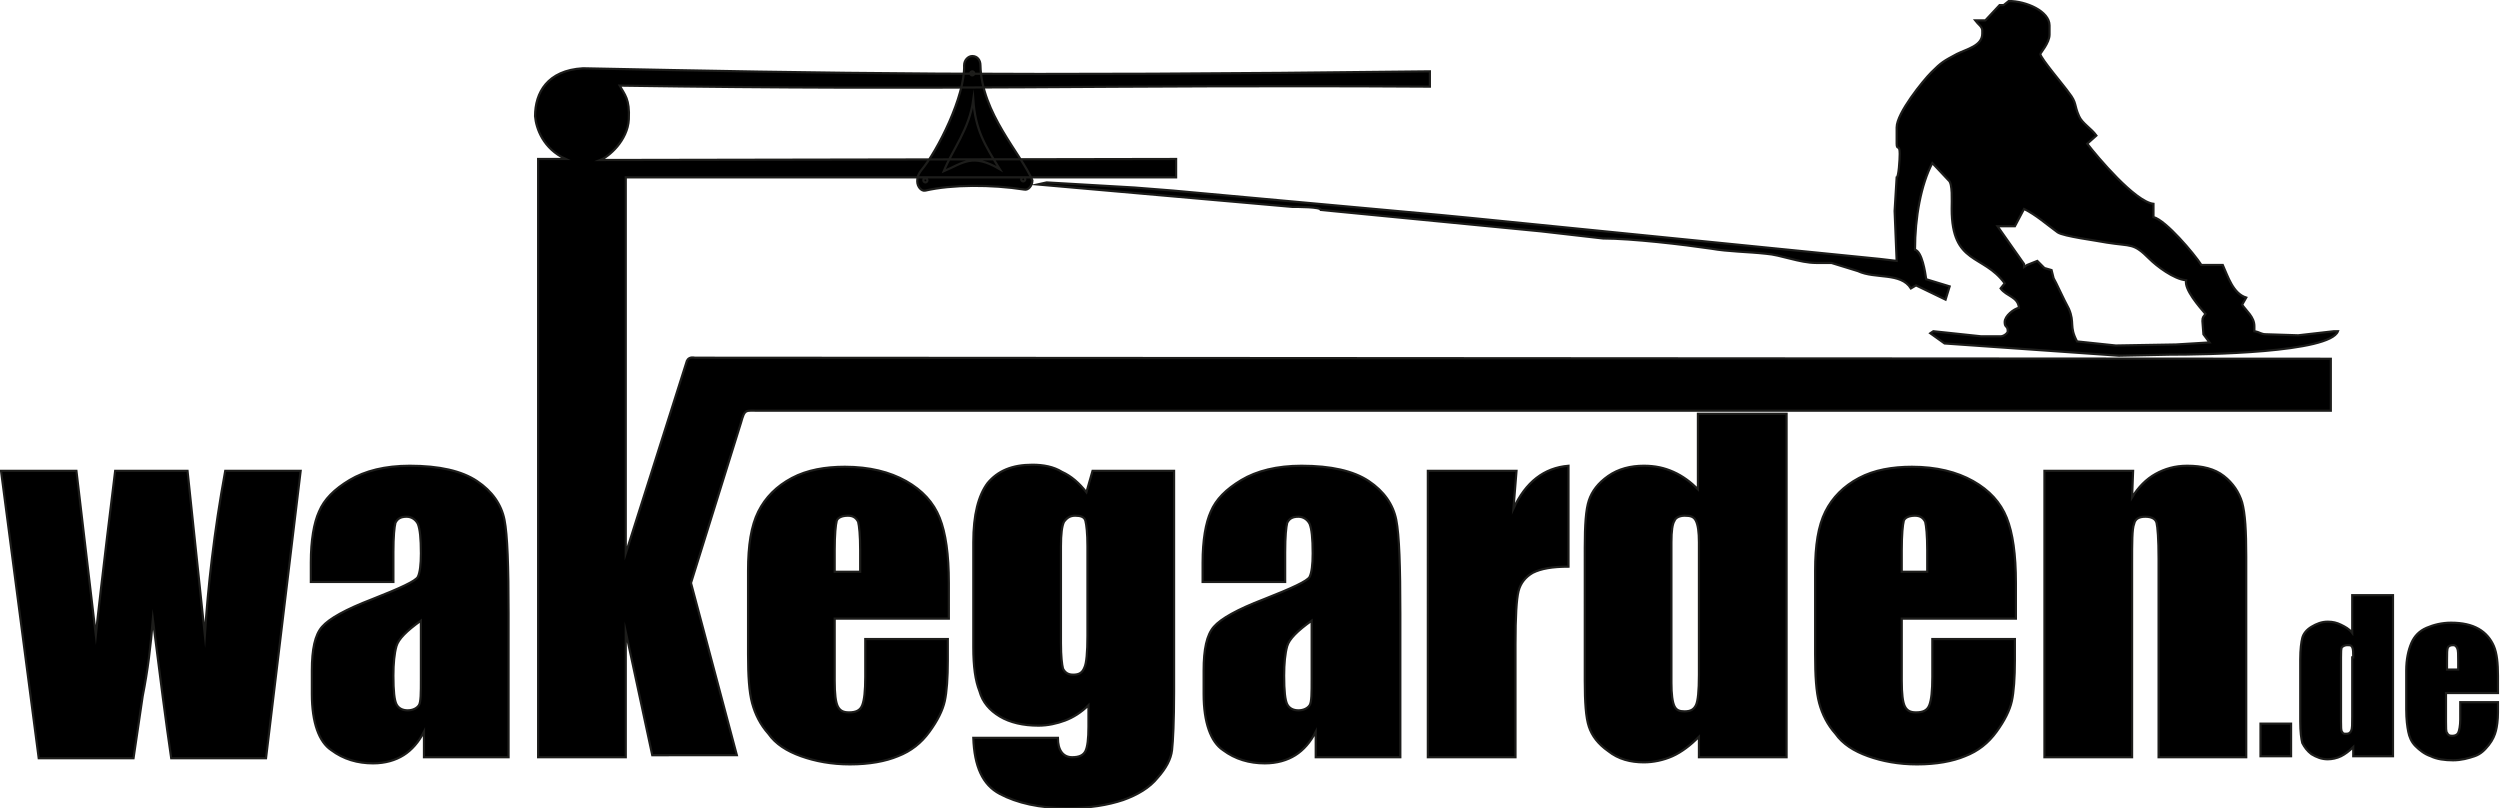 <?xml version="1.0" encoding="utf-8"?>
<!-- Generator: Adobe Illustrator 27.2.0, SVG Export Plug-In . SVG Version: 6.00 Build 0)  -->
<svg version="1.1" id="Ebene_1" xmlns="http://www.w3.org/2000/svg" xmlns:xlink="http://www.w3.org/1999/xlink" x="0px" y="0px"
	 viewBox="0 0 245.3 79.3" style="enable-background:new 0 0 245.3 79.3;" xml:space="preserve">
<style type="text/css">
	.st0{stroke:#1D1D1B;stroke-width:0.216;stroke-miterlimit:22.926;}
	.st1{fill-rule:evenodd;clip-rule:evenodd;}
</style>
<g>
	<path class="st0" d="M209.3,46.2l-0.1,2.6c0.6-1,1.4-1.8,2.3-2.3c0.9-0.5,1.9-0.8,3.1-0.8c1.5,0,2.7,0.3,3.6,1
		c0.9,0.7,1.5,1.6,1.8,2.6c0.3,1.1,0.4,2.8,0.4,5.3v19.7h-8.6V54.8c0-1.9-0.1-3.1-0.2-3.5c-0.1-0.4-0.5-0.6-1.1-0.6
		c-0.6,0-1,0.2-1.1,0.7c-0.2,0.5-0.2,1.8-0.2,3.9v19h-8.6V46.2H209.3L209.3,46.2z M189.1,56.1v-2.1c0-1.5-0.1-2.4-0.2-2.8
		c-0.2-0.4-0.5-0.6-1-0.6c-0.6,0-1,0.2-1.1,0.5c-0.1,0.4-0.2,1.3-0.2,2.9v2.1H189.1L189.1,56.1z M197.7,60.7h-11.1v6.1
		c0,1.3,0.1,2.1,0.3,2.5c0.2,0.4,0.5,0.6,1.1,0.6c0.7,0,1.1-0.2,1.3-0.7c0.2-0.5,0.3-1.4,0.3-2.8v-3.7h8.1v2.1c0,1.7-0.1,3.1-0.3,4
		c-0.2,0.9-0.7,1.9-1.5,3c-0.8,1.1-1.8,1.9-3.1,2.4c-1.2,0.5-2.8,0.8-4.7,0.8c-1.8,0-3.4-0.3-4.8-0.8c-1.4-0.5-2.5-1.2-3.2-2.2
		c-0.8-0.9-1.3-1.9-1.6-3c-0.3-1.1-0.4-2.7-0.4-4.8v-8.2c0-2.5,0.3-4.4,1-5.8c0.7-1.4,1.8-2.5,3.3-3.3c1.5-0.8,3.3-1.1,5.2-1.1
		c2.4,0,4.4,0.5,6,1.4c1.6,0.9,2.7,2.1,3.3,3.6c0.6,1.5,0.9,3.6,0.9,6.4V60.7L197.7,60.7z M166.7,53.2c0-1-0.1-1.7-0.3-2.1
		c-0.2-0.4-0.5-0.5-1.1-0.5c-0.5,0-0.9,0.2-1,0.5c-0.2,0.3-0.3,1-0.3,2.1V67c0,1.1,0.1,1.9,0.3,2.3c0.2,0.4,0.5,0.5,1,0.5
		c0.6,0,0.9-0.2,1.1-0.6c0.2-0.4,0.3-1.4,0.3-3V53.2L166.7,53.2z M175.3,40.6l0,33.7h-8.6v-2c-0.8,0.8-1.7,1.5-2.6,1.9
		c-0.9,0.4-1.9,0.6-2.8,0.6c-1.3,0-2.5-0.3-3.5-1.1c-1-0.7-1.6-1.5-1.9-2.4c-0.3-0.9-0.4-2.4-0.4-4.5V53.7c0-2.2,0.1-3.7,0.4-4.6
		c0.3-0.9,0.9-1.7,1.9-2.4c1-0.7,2.2-1,3.5-1c1.1,0,2,0.2,2.9,0.6c0.9,0.4,1.7,1,2.4,1.7l0-7.4H175.3L175.3,40.6z M148.8,46.2
		l-0.3,3.7c1.2-2.6,3-4,5.4-4.2v9.9c-1.6,0-2.7,0.2-3.5,0.6c-0.7,0.4-1.2,1-1.4,1.8c-0.2,0.8-0.3,2.5-0.3,5.2v11.1h-8.6V46.2H148.8
		L148.8,46.2z M128.7,60.9c-1.4,1-2.2,1.8-2.4,2.5c-0.2,0.7-0.3,1.7-0.3,2.9c0,1.5,0.1,2.4,0.3,2.8c0.2,0.4,0.6,0.6,1.1,0.6
		c0.5,0,0.9-0.2,1.1-0.5c0.2-0.3,0.2-1.2,0.2-2.6V60.9L128.7,60.9z M126,57.1h-8v-1.9c0-2.2,0.3-3.9,0.8-5c0.5-1.2,1.5-2.2,3-3.1
		c1.5-0.9,3.5-1.4,5.9-1.4c2.9,0,5.1,0.5,6.6,1.5c1.5,1,2.4,2.3,2.7,3.8c0.3,1.5,0.4,4.6,0.4,9.2v14.1h-8.3v-2.5
		c-0.5,1-1.2,1.8-2,2.3c-0.8,0.5-1.8,0.8-3,0.8c-1.5,0-2.9-0.4-4.1-1.3c-1.2-0.8-1.9-2.7-1.9-5.5v-2.3c0-2.1,0.3-3.5,1-4.3
		c0.7-0.8,2.3-1.7,4.9-2.7c2.8-1.1,4.3-1.8,4.5-2.2c0.2-0.4,0.3-1.2,0.3-2.3c0-1.5-0.1-2.4-0.3-2.9c-0.2-0.4-0.6-0.7-1.1-0.7
		c-0.6,0-0.9,0.2-1.1,0.6c-0.1,0.4-0.2,1.3-0.2,2.9V57.1L126,57.1z M106.7,53.6c0-1.3-0.1-2.1-0.2-2.5c-0.1-0.4-0.5-0.5-1-0.5
		c-0.5,0-0.8,0.2-1.1,0.6c-0.2,0.4-0.3,1.2-0.3,2.4v9.5c0,1.3,0.1,2.1,0.2,2.5c0.2,0.4,0.5,0.6,1,0.6c0.6,0,0.9-0.2,1.1-0.7
		c0.2-0.4,0.3-1.5,0.3-3.1V53.6L106.7,53.6z M115.2,46.2v21.7c0,2.9-0.1,4.8-0.2,5.7c-0.1,0.9-0.6,1.8-1.4,2.7c-0.8,1-2,1.7-3.4,2.2
		c-1.5,0.5-3.3,0.8-5.5,0.8c-2.7,0-4.9-0.5-6.6-1.4c-1.7-0.9-2.5-2.7-2.6-5.5h8.3c0,1.2,0.5,1.9,1.4,1.9c0.7,0,1.1-0.2,1.3-0.6
		c0.2-0.4,0.3-1.2,0.3-2.4v-2.1c-0.7,0.7-1.5,1.2-2.3,1.5c-0.8,0.3-1.7,0.5-2.6,0.5c-1.5,0-2.8-0.3-3.8-0.9c-1-0.6-1.7-1.4-2-2.5
		c-0.4-1-0.6-2.4-0.6-4.3V53.2c0-2.7,0.5-4.6,1.4-5.8c1-1.2,2.4-1.8,4.4-1.8c1.1,0,2.1,0.2,2.9,0.7c0.9,0.4,1.7,1.1,2.4,2l0.6-2.1
		H115.2L115.2,46.2z M84.4,56.1v-2.1c0-1.5-0.1-2.4-0.2-2.8c-0.2-0.4-0.5-0.6-1-0.6c-0.6,0-1,0.2-1.1,0.5c-0.1,0.4-0.2,1.3-0.2,2.9
		v2.1H84.4L84.4,56.1z M93,60.7H81.9v6.1c0,1.3,0.1,2.1,0.3,2.5c0.2,0.4,0.5,0.6,1.1,0.6c0.7,0,1.1-0.2,1.3-0.7
		c0.2-0.5,0.3-1.4,0.3-2.8v-3.7H93v2.1c0,1.7-0.1,3.1-0.3,4c-0.2,0.9-0.7,1.9-1.5,3c-0.8,1.1-1.8,1.9-3.1,2.4
		c-1.2,0.5-2.8,0.8-4.7,0.8c-1.8,0-3.4-0.3-4.8-0.8c-1.4-0.5-2.5-1.2-3.2-2.2c-0.8-0.9-1.3-1.9-1.6-3c-0.3-1.1-0.4-2.7-0.4-4.8v-8.2
		c0-2.5,0.3-4.4,1-5.8c0.7-1.4,1.8-2.5,3.3-3.3c1.5-0.8,3.3-1.1,5.2-1.1c2.4,0,4.4,0.5,6,1.4c1.6,0.9,2.7,2.1,3.3,3.6
		c0.6,1.5,0.9,3.6,0.9,6.4V60.7L93,60.7z M115.4,17.4l-54,0v36.9l6-18.9c0.1-0.2,0.3-0.4,0.8-0.3l160.5,0.1v5.1l-154.2,0
		c-1.4,0-1.4-0.2-1.8,1.2l-4.9,15.7l4.5,16.9H64L61.4,62v12.3h-8.6V15.6l2.7,0c-2.2-1-2.9-3-3-4.2c0-2.3,1.2-4.5,4.7-4.7
		c24.2,0.5,41.1,0.8,83.1,0.3c0,0.5,0,1,0,1.5c-33-0.2-46.5,0.4-79.5-0.1c0.5,0.9,1,1.3,0.9,3.3c-0.1,2.1-2,3.7-2.8,4l56.5-0.1V17.4
		L115.4,17.4z M41.3,60.9c-1.4,1-2.2,1.8-2.4,2.5c-0.2,0.7-0.3,1.7-0.3,2.9c0,1.5,0.1,2.4,0.3,2.8c0.2,0.4,0.6,0.6,1.1,0.6
		c0.5,0,0.9-0.2,1.1-0.5c0.2-0.3,0.2-1.2,0.2-2.6V60.9L41.3,60.9z M38.5,57.1h-8v-1.9c0-2.2,0.3-3.9,0.8-5c0.5-1.2,1.5-2.2,3-3.1
		c1.5-0.9,3.5-1.4,5.9-1.4c2.9,0,5.1,0.5,6.6,1.5c1.5,1,2.4,2.3,2.7,3.8c0.3,1.5,0.4,4.6,0.4,9.2v14.1h-8.3v-2.5
		c-0.5,1-1.2,1.8-2,2.3c-0.8,0.5-1.8,0.8-3,0.8c-1.5,0-2.9-0.4-4.1-1.3c-1.2-0.8-1.9-2.7-1.9-5.5v-2.3c0-2.1,0.3-3.5,1-4.3
		c0.7-0.8,2.3-1.7,4.9-2.7c2.8-1.1,4.3-1.8,4.5-2.2c0.2-0.4,0.3-1.2,0.3-2.3c0-1.5-0.1-2.4-0.3-2.9c-0.2-0.4-0.6-0.7-1.1-0.7
		c-0.6,0-0.9,0.2-1.1,0.6c-0.1,0.4-0.2,1.3-0.2,2.9V57.1L38.5,57.1z M29.5,46.2l-3.4,28.2h-9.3c-0.5-3.4-1.1-8-1.8-13.6
		c-0.2,2.5-0.5,5-1,7.5l-0.9,6.1H3.8L0.1,46.2h7.4c0.1,0.7,0.7,6.1,1.9,16.1c0.1-1,0.7-6.4,1.9-16.1h7.1l1.7,16.1
		c0.3-4.7,0.9-10.1,2-16.1H29.5L29.5,46.2z M101.3,17.7c0,0.5-0.4,1-0.8,0.9c-3.2-0.5-7.1-0.5-9.7,0.1c-0.4,0.1-0.8-0.4-0.8-0.9
		c0-0.2,0-0.6,0.4-1.1c1.6-1.9,4.3-7.3,4.2-10.3c0-0.5,0.4-0.9,0.8-0.9c0.5,0,0.8,0.4,0.8,0.9C96.3,11.1,100.2,15.1,101.3,17.7
		L101.3,17.7z M95.5,9.8c0.2,2.9,1.1,4.4,2.6,6.8c-2.7-1.6-3.6-0.6-5.5,0.2C93.5,14.6,95.1,12.7,95.5,9.8L95.5,9.8z M95.4,7
		c0.1,0,0.2,0.1,0.2,0.2c0,0.1-0.1,0.2-0.2,0.2c-0.1,0-0.2-0.1-0.2-0.2C95.2,7.1,95.3,7,95.4,7L95.4,7z M90.8,17.5
		c0.1,0,0.2,0.1,0.2,0.2c0,0.1-0.1,0.2-0.2,0.2c-0.1,0-0.2-0.1-0.2-0.2C90.6,17.6,90.6,17.5,90.8,17.5L90.8,17.5z M100.4,17.4
		c0.1,0,0.2,0.1,0.2,0.2c0,0.1-0.1,0.2-0.2,0.2c-0.1,0-0.2-0.1-0.2-0.2C100.2,17.5,100.3,17.4,100.4,17.4L100.4,17.4z M201.5,27.3
		l-0.2-0.8l-0.7-0.2l-0.7-0.7l-1,0.4l-0.3,0.2v-0.3l-2.6-3.7l1.7,0l0.9-1.7c1.2,0.6,2.2,1.5,3.3,2.3c0.6,0.4,3.8,0.8,4.8,1
		c2.5,0.4,2.6,0,4.2,1.6c0.7,0.7,2.4,2,3.6,2.1c-0.2,0.9,1.3,2.6,1.9,3.3c-0.2,0.3-0.3,0.3-0.3,0.7l0.1,1.3l0.6,0.8l-3.3,0.2
		l-5.9,0.1l-3.8-0.4c-0.8-1.5-0.2-1.8-0.8-3.2C202.5,29.4,201.7,27.6,201.5,27.3L201.5,27.3z M182.3,26.6c1.7,0.8,4.2,0.1,5.2,1.7
		L188,28l2.9,1.4l0.4-1.3l-2.3-0.7c-0.1-0.7-0.4-2.7-1.1-2.9c0-3.2,0.6-6.4,1.7-8.5l1.6,1.7c0.4,0.3,0.3,2,0.3,2.8
		c0,5.5,3.1,4.4,5.2,7.3l-0.4,0.5c0.6,0.8,1.7,0.8,1.8,1.9c-0.5,0.1-1.4,0.8-1.4,1.4c0,0.6,0.3,0.3,0.3,0.9c0,0.2-0.4,0.5-0.7,0.5
		h-1.9l-4.7-0.5l-0.3,0.2l1.4,1l17.1,1.2l4.9-0.1c3.7,0,15.8-0.2,16.6-2.3H229l-3.5,0.4l-3.1-0.1c-0.6,0-0.6-0.2-1.2-0.3v-0.5
		c0-0.9-0.8-1.5-1.2-2.1l0.4-0.7c-1.3-0.4-1.8-2.1-2.3-3.2h-2.1c-0.7-1.1-3.5-4.4-4.7-4.7V20c-1.8-0.2-5.5-4.6-6.5-5.9l0.9-0.8
		c-0.5-0.7-1.4-1.2-1.7-1.9c-0.5-1.1-0.2-1.3-1-2.3c-0.4-0.6-2.8-3.4-2.8-3.8c0-0.1,0.9-1.1,0.9-1.9V2.5c0-1.4-2.3-2.4-4-2.4
		l-0.5,0.4l-0.4,0L194.8,2l-1,0c0.3,0.4,0.7,0.6,0.7,1v0.3c0,1.2-1.5,1.5-2.5,2c-1.3,0.7-1.5,0.8-2.5,1.8c-0.8,0.8-3.4,4-3.4,5.4
		v1.6c0,0.7,0.3,0,0.3,1c0,0.5-0.1,2.3-0.3,2.3l-0.2,3.3l0.2,4.9l-1.7-0.2l-39.9-4l-3.1-0.3l-26.3-2.4l-3.8-0.3l-8.6-0.5l-0.9,0.2
		l25,2.2c0.5,0,2.8,0,2.8,0.3l21.6,2.1l6.1,0.7c2.8,0,7.9,0.6,10.6,1c1.7,0.3,3.6,0.3,5.4,0.5c1.4,0.1,3.3,0.9,4.9,0.9h1.5
		L182.3,26.6L182.3,26.6z M224.8,71v3.2h-3V71H224.8L224.8,71z M234.8,58.4v15.8h-3.9v-0.9c-0.4,0.4-0.8,0.7-1.2,0.9
		c-0.4,0.2-0.9,0.3-1.3,0.3c-0.6,0-1.1-0.2-1.6-0.5c-0.4-0.3-0.7-0.7-0.9-1.1c-0.1-0.4-0.2-1.1-0.2-2.1v-6.1c0-1,0.1-1.7,0.2-2.1
		c0.1-0.4,0.4-0.8,0.9-1.1c0.5-0.3,1-0.5,1.6-0.5c0.5,0,0.9,0.1,1.3,0.3c0.4,0.2,0.8,0.4,1.1,0.8v-3.7H234.8L234.8,58.4z
		 M230.9,64.5c0-0.5,0-0.8-0.1-1c-0.1-0.2-0.2-0.2-0.5-0.2c-0.2,0-0.4,0.1-0.5,0.2c-0.1,0.1-0.1,0.5-0.1,1v6.3c0,0.5,0,0.9,0.1,1
		c0.1,0.2,0.2,0.2,0.4,0.2c0.3,0,0.4-0.1,0.5-0.3c0.1-0.2,0.1-0.6,0.1-1.4V64.5L230.9,64.5z M245.1,68H240v2.8c0,0.6,0,1,0.1,1.1
		c0.1,0.2,0.2,0.3,0.5,0.3c0.3,0,0.5-0.1,0.6-0.3c0.1-0.2,0.2-0.7,0.2-1.3v-1.7h3.7v1c0,0.8-0.1,1.4-0.2,1.8
		c-0.1,0.4-0.3,0.9-0.7,1.4c-0.4,0.5-0.8,0.9-1.4,1.1c-0.6,0.2-1.3,0.4-2.1,0.4c-0.8,0-1.6-0.1-2.2-0.4c-0.6-0.2-1.1-0.6-1.5-1
		c-0.4-0.4-0.6-0.9-0.7-1.4c-0.1-0.5-0.2-1.2-0.2-2.2v-3.8c0-1.1,0.2-2,0.5-2.7c0.3-0.7,0.8-1.2,1.5-1.5c0.7-0.3,1.5-0.5,2.4-0.5
		c1.1,0,2,0.2,2.7,0.6c0.7,0.4,1.2,1,1.5,1.7c0.3,0.7,0.4,1.7,0.4,2.9V68L245.1,68z M241.2,65.8v-0.9c0-0.7,0-1.1-0.1-1.3
		c-0.1-0.2-0.2-0.3-0.4-0.3c-0.3,0-0.4,0.1-0.5,0.2c-0.1,0.2-0.1,0.6-0.1,1.3v0.9H241.2L241.2,65.8z"/>
	<path class="st1" d="M53.3,11.4l-0.5,0c-0.1-2.3,1.8-4.3,4.3-4.4l0,0.4C54.9,7.6,53.2,9.3,53.3,11.4L53.3,11.4z M54.2,11.2l-0.3,0
		C53.8,9.6,55.2,8.1,57,8l0,0.3C55.4,8.4,54.2,9.7,54.2,11.2L54.2,11.2z M60.9,11.5h0.5c0,2.3-2,4.2-4.5,4.2v-0.4
		C59.1,15.3,60.9,13.6,60.9,11.5L60.9,11.5z M59.9,11.7h0.3c0,1.7-1.5,3.1-3.3,3.1v-0.3C58.6,14.4,59.9,13.2,59.9,11.7L59.9,11.7z"
		/>
</g>
</svg>
